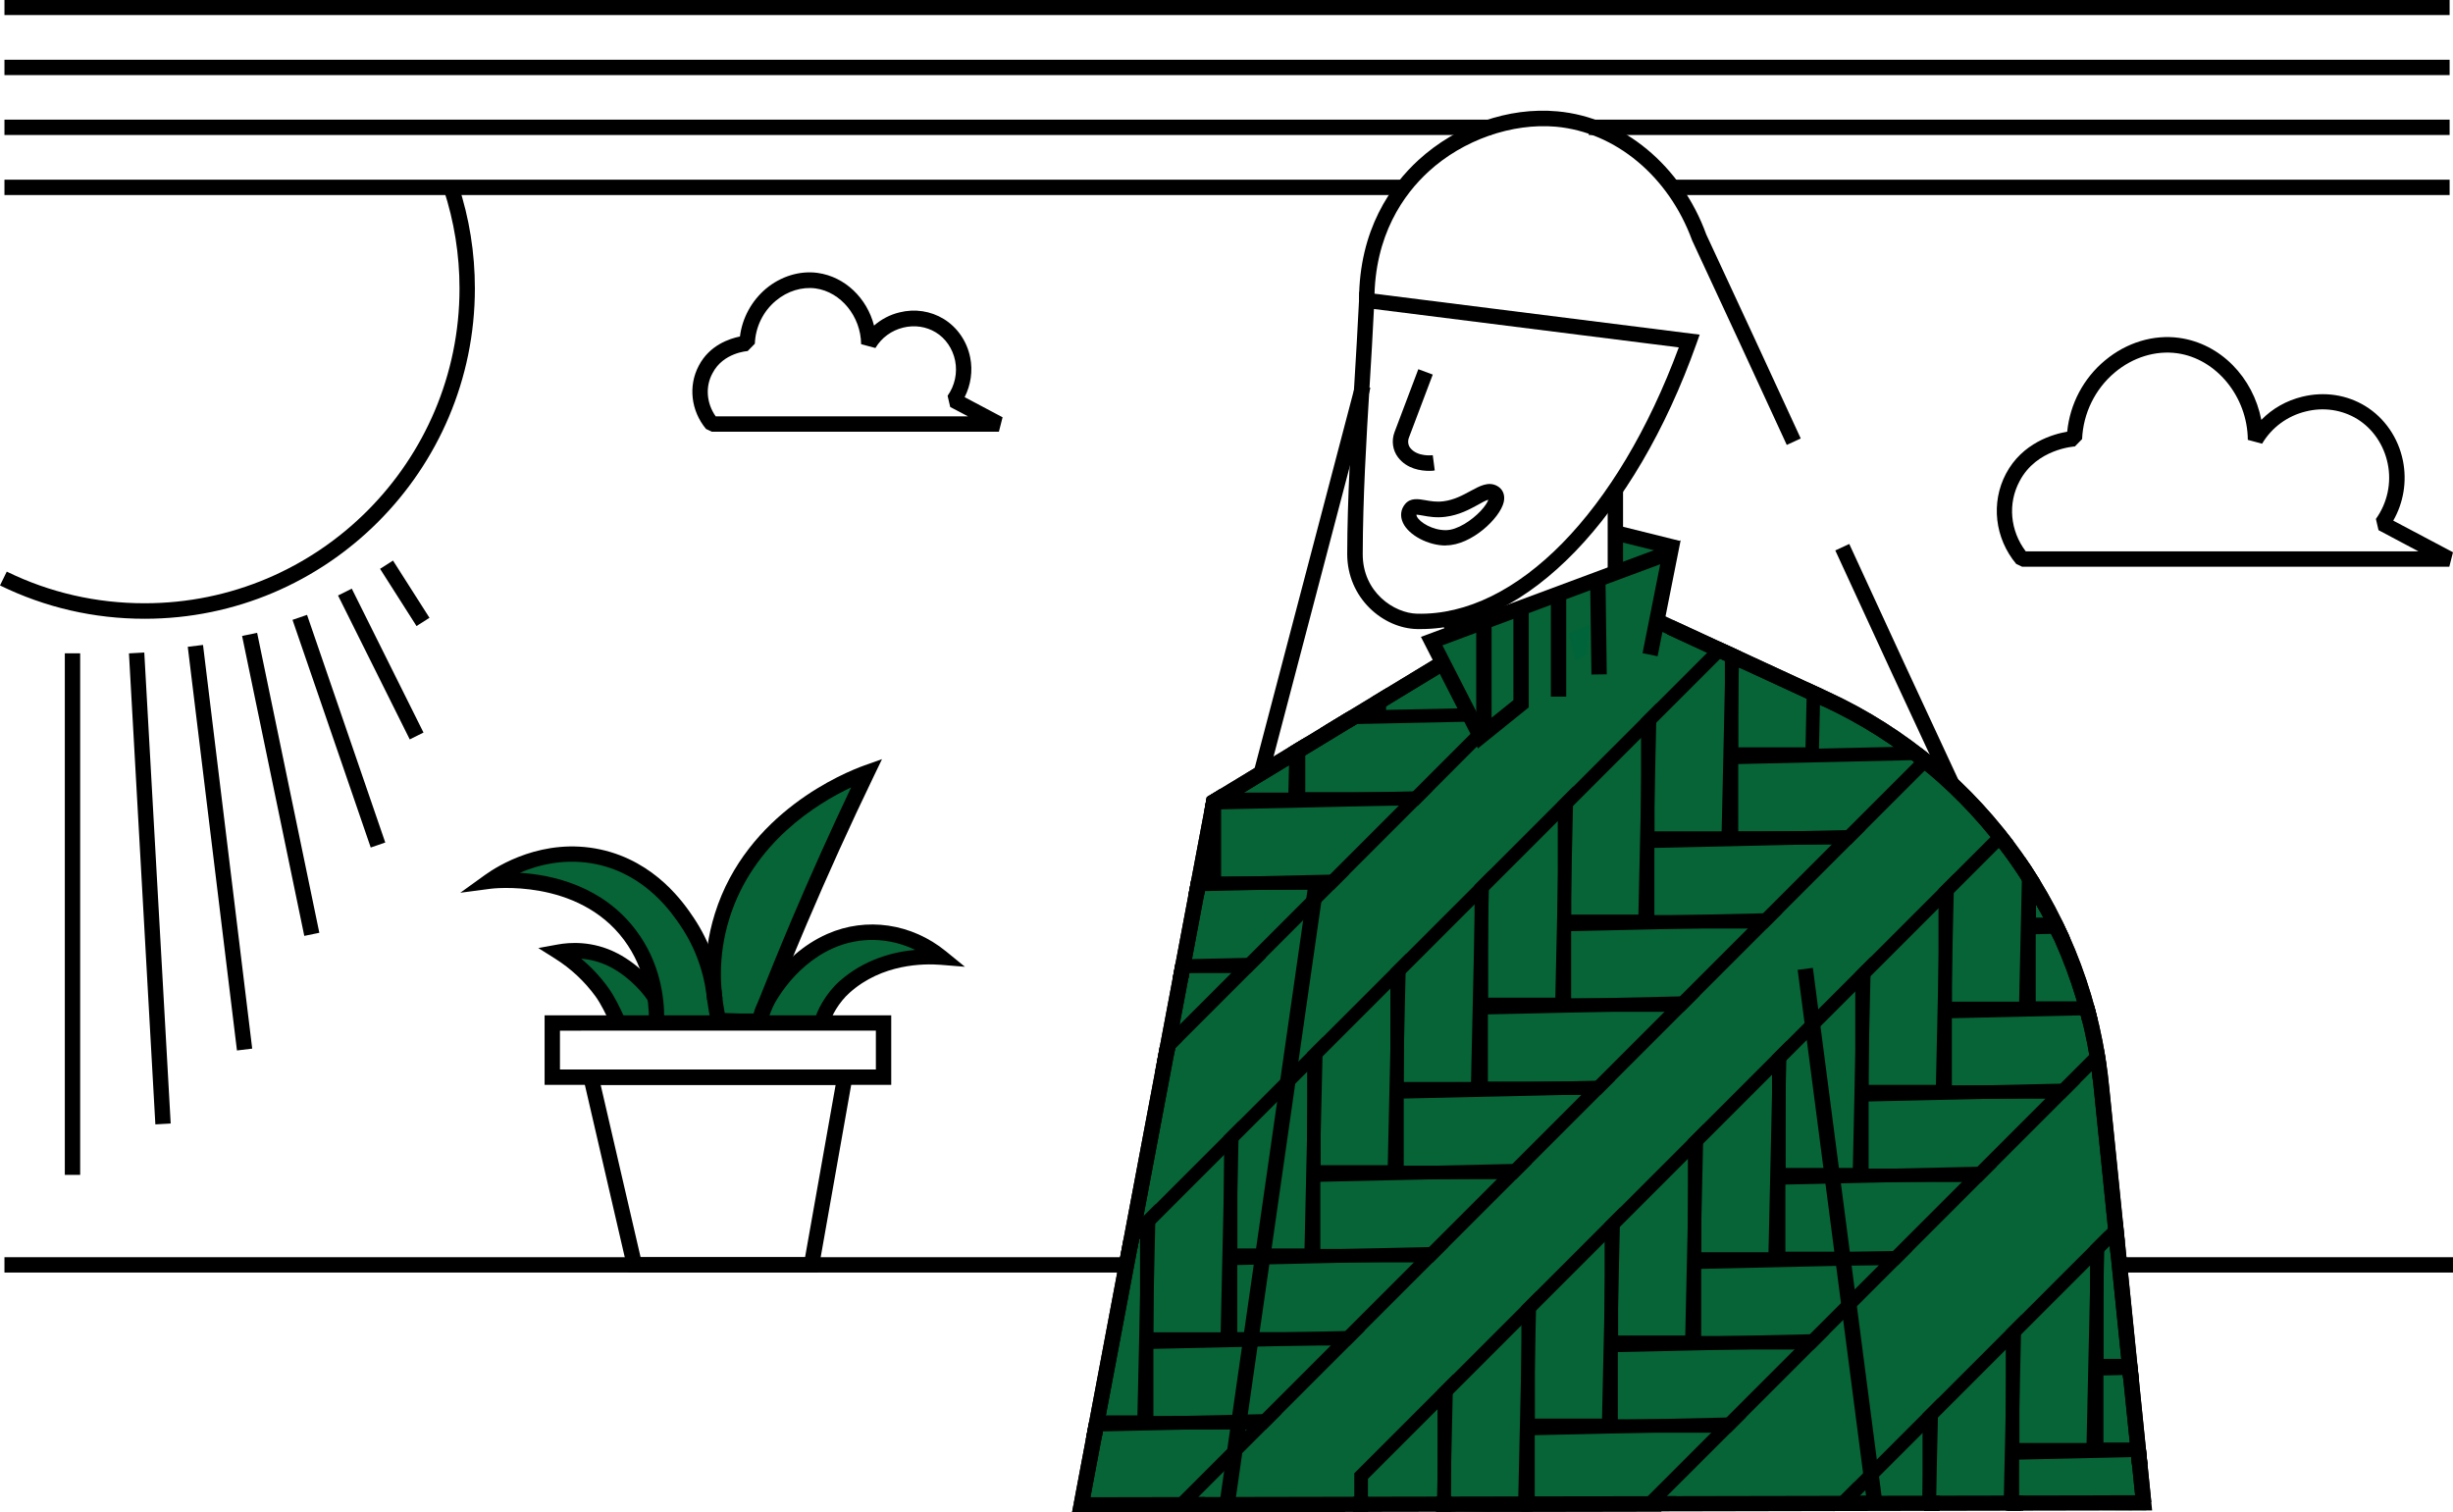 <?xml version="1.0" encoding="utf-8"?>
<!-- Generator: Adobe Illustrator 26.2.1, SVG Export Plug-In . SVG Version: 6.00 Build 0)  -->
<svg version="1.1" id="Ebene_1" xmlns="http://www.w3.org/2000/svg" xmlns:xlink="http://www.w3.org/1999/xlink" x="0px" y="0px"
	 viewBox="0 0 1597.2 984.7" style="enable-background:new 0 0 1597.2 984.7;" xml:space="preserve">
<style type="text/css">
	.st0{fill:#E0F6FB;}
	.st1{fill:#CD1719;}
	.st2{fill:#C81719;}
	.st3{fill:none;stroke:#000000;stroke-width:2;stroke-miterlimit:10;}
	.st4{fill:#066437;}
	.st5{clip-path:url(#SVGID_00000013878905564548667510000004497193862113115305_);}
	.st6{fill:#00643A;}
	.st7{clip-path:url(#SVGID_00000034071151997947891390000003263800655935327620_);}
</style>
<g>
	<g>
		<g>
			<path class="st4" d="M540.7,612.7c-14.9,6.6-27.3,15.9-36,25.6c5.2-12.8,10.5-25.6,16-38.6c14.3-33.7,29-65.8,43.8-96.5
				c-9,3.2-73.6,27.6-94.2,93.2c-4.5,14.4-6,27.5-5.9,38.9c-4.5-12.2-10.4-25.4-16.9-35c-6-9-23.6-35-57.7-42.4
				c-37.2-8-66.2,12.2-71.1,15.8c2.5-0.3,60.1-7,91.6,35.3c9.7,13,13.9,26.7,15.8,37.6c-5.6-11.3-16.2-16.2-26.6-21.6
				c-16-8.2-30.9-6-35.6-5.2c7.8,4.9,18.5,13.1,27.8,25.9c4.1,5.6,7.6,13.2,9.9,18.1h25.9l45.6,2.3c0-0.4-0.1-1-0.2-1.5
				c5.9,0.3,11.9,0.4,18,0.3c0,0.4-0.1,0.9-0.1,1.3h44.3c1.2-6.1,6.9-16.5,14.7-23.4c24.1-21.5,54.9-20.1,62.9-19.4
				C592.1,606.5,564.2,602.3,540.7,612.7z"/>
		</g>
		<g>
			<path class="st4" d="M704,979.9l86.3-457.7l147.9-89.8l-4.3-12.8l119.2-48.8v-22.9l34.6,10.7l-6.9,46.6l141.2,69.1
				c0,0,46.3,29.8,65.3,52.4c19,22.7,45.5,50.4,60,94.7c14.5,44.3,18.4,61.7,20.1,76.6c1.6,14.9,30.1,285.4,30.1,285.4L704,979.9z"
				/>
		</g>
		<g>
			<defs>
				<path id="SVGID_1_" d="M698,984.9l1.1-5.9L785.8,519l149.8-90.9l5.2,8.5l-145.9,88.6L710,974.9c64.4-0.1,618.4-1.2,680.2-1.3
					l-26.8-263.5c-10-108.8-77.9-204.8-177-250.5l-101-46.6l4.2-9.1l101,46.6c102.4,47.2,172.4,146.3,182.8,258.6l27.9,274.4l-5.5,0
					c-9.2,0.1-685,1.3-691.8,1.3L698,984.9z"/>
			</defs>
			<use xlink:href="#SVGID_1_"  style="overflow:visible;"/>
			<clipPath id="SVGID_00000108290985856677512200000005821167611930690963_">
				<use xlink:href="#SVGID_1_"  style="overflow:visible;"/>
			</clipPath>
			<g style="clip-path:url(#SVGID_00000108290985856677512200000005821167611930690963_);">
				<g>
					<g>
						<path d="M1186.1,498h-62.6v-83.3l65.9-65.9L1186.1,498z M1133.5,488h42.8l2.6-114.5l-45.4,45.4V488z"/>
					</g>
					<g>
						<path d="M1206.7,552.8h-83.3v-62.6l149.2-3.4L1206.7,552.8z M1133.4,542.8h69.2l45.4-45.4l-114.5,2.6V542.8z"/>
					</g>
					<g>
						<path d="M1131.2,553h-62.6v-83.3l65.9-65.9L1131.2,553z M1078.6,543h42.8l2.6-114.5l-45.4,45.4V543z"/>
					</g>
					<g>
						<path d="M1151.8,607.8h-83.3v-62.6l149.2-3.4L1151.8,607.8z M1078.5,597.8h69.2l45.4-45.4l-114.5,2.6V597.8z"/>
					</g>
					<g>
						<path d="M1076.6,607.5h-62.6v-83.3l65.9-65.9L1076.6,607.5z M1024.1,597.5h42.8l2.6-114.5l-45.4,45.4V597.5z"/>
					</g>
					<g>
						<path d="M1097.2,662.3H1014v-62.6l149.2-3.4L1097.2,662.3z M1024,652.3h69.2l45.4-45.4l-114.5,2.6V652.3z"/>
					</g>
					<g>
						<path d="M1022.2,661.9h-62.6v-83.3l65.9-65.9L1022.2,661.9z M969.6,651.9h42.8l2.6-114.5l-45.4,45.4V651.9z"/>
					</g>
					<g>
						<path d="M1042.8,716.7h-83.3v-62.6l149.2-3.4L1042.8,716.7z M969.5,706.7h69.2l45.4-45.4l-114.5,2.6V706.7z"/>
					</g>
					<g>
						<path d="M967.1,717.1h-62.6v-83.3l65.9-65.9L967.1,717.1z M914.5,707.1h42.8l2.6-114.5l-45.4,45.4V707.1z"/>
					</g>
					<g>
						<path d="M987.7,771.9h-83.3v-62.6l149.2-3.4L987.7,771.9z M914.4,761.9h69.2l45.4-45.4l-114.5,2.6V761.9z"/>
					</g>
					<g>
						<path d="M912.5,771.6H850v-83.3l65.9-65.9L912.5,771.6z M860,761.6h42.8l2.6-114.5L860,692.4V761.6z"/>
					</g>
					<g>
						<path d="M933.1,826.4h-83.3v-62.6l149.2-3.4L933.1,826.4z M859.8,816.4H929l45.4-45.4l-114.5,2.6V816.4z"/>
					</g>
					<g>
						<path d="M858.1,826h-62.6v-83.3l65.9-65.9L858.1,826z M805.5,816h42.8l2.6-114.5l-45.4,45.4V816z"/>
					</g>
					<g>
						<path d="M878.7,880.9h-83.3v-62.6l149.2-3.4L878.7,880.9z M805.4,870.9h69.2l45.4-45.4l-114.5,2.6V870.9z"/>
					</g>
					<g>
						<path d="M803.1,881h-62.6v-83.3l65.9-65.9L803.1,881z M750.6,871h42.8l2.6-114.5l-45.4,45.4V871z"/>
					</g>
					<g>
						<path d="M823.7,935.8h-83.3v-62.6l149.2-3.4L823.7,935.8z M750.4,925.8h69.2l45.4-45.4L750.4,883V925.8z"/>
					</g>
					<g>
						<path d="M748.7,935.4h-62.6v-83.3l65.9-65.9L748.7,935.4z M696.1,925.4h42.8l2.6-114.5l-45.4,45.4V925.4z"/>
					</g>
					<g>
						<path d="M769.3,990.2H686v-62.6l149.2-3.4L769.3,990.2z M696,980.2h69.2l45.4-45.4L696,937.5V980.2z"/>
					</g>
				</g>
				<g>
					<g>
						<path d="M1380.9,609.5h-62.6v-83.3l65.9-65.9L1380.9,609.5z M1328.3,599.5h42.8l2.6-114.5l-45.4,45.4V599.5z"/>
					</g>
					<g>
						<path d="M1401.5,664.3h-83.3v-62.6l149.2-3.4L1401.5,664.3z M1328.2,654.3h69.2l45.4-45.4l-114.5,2.6V654.3z"/>
					</g>
					<g>
						<path d="M1325.9,664.5h-62.6v-83.3l65.9-65.9L1325.9,664.5z M1273.4,654.5h42.8l2.6-114.5l-45.4,45.4V654.5z"/>
					</g>
					<g>
						<path d="M1346.5,719.3h-83.3v-62.6l149.2-3.4L1346.5,719.3z M1273.3,709.3h69.2l45.4-45.4l-114.5,2.6V709.3z"/>
					</g>
					<g>
						<path d="M1271.4,719h-62.6v-83.3l65.9-65.9L1271.4,719z M1218.9,709h42.8l2.6-114.5l-45.4,45.4V709z"/>
					</g>
					<g>
						<path d="M1292,773.8h-83.3v-62.6l149.2-3.4L1292,773.8z M1218.7,763.8h69.2l45.4-45.4l-114.5,2.6V763.8z"/>
					</g>
					<g>
						<path d="M1217,773.4h-62.6v-83.3l65.9-65.9L1217,773.4z M1164.4,763.4h42.8l2.6-114.5l-45.4,45.4V763.4z"/>
					</g>
					<g>
						<path d="M1237.6,828.2h-83.3v-62.6l149.2-3.4L1237.6,828.2z M1164.3,818.2h69.2l45.4-45.4l-114.5,2.6V818.2z"/>
					</g>
					<g>
						<path d="M1161.8,828.6h-62.6v-83.3l65.9-65.9L1161.8,828.6z M1109.3,818.6h42.8l2.6-114.5l-45.4,45.4V818.6z"/>
					</g>
					<g>
						<path d="M1182.4,883.4h-83.3v-62.6l149.2-3.4L1182.4,883.4z M1109.1,873.4h69.2l45.4-45.4l-114.5,2.6V873.4z"/>
					</g>
					<g>
						<path d="M1107.3,883.1h-62.6v-83.3l65.9-65.9L1107.3,883.1z M1054.7,873.1h42.8l2.6-114.5l-45.4,45.4V873.1z"/>
					</g>
					<g>
						<path d="M1127.9,937.9h-83.3v-62.6l149.2-3.4L1127.9,937.9z M1054.6,927.9h69.2l45.4-45.4l-114.5,2.6V927.9z"/>
					</g>
					<g>
						<path d="M1052.9,937.5h-62.6v-83.3l65.9-65.9L1052.9,937.5z M1000.3,927.5h42.8l2.6-114.5l-45.4,45.4V927.5z"/>
					</g>
					<g>
						<path d="M1073.5,992.3h-83.3v-62.6l149.2-3.4L1073.5,992.3z M1000.2,982.3h69.2l45.4-45.4l-114.5,2.6V982.3z"/>
					</g>
					<g>
						<path d="M997.9,992.5h-62.6v-83.3l65.9-65.9L997.9,992.5z M945.3,982.5h42.8l2.6-114.5l-45.4,45.4V982.5z"/>
					</g>
					<g>
						<path d="M1018.5,1047.3h-83.3v-62.6l149.2-3.4L1018.5,1047.3z M945.2,1037.3h69.2l45.4-45.4l-114.5,2.6V1037.3z"/>
					</g>
					<g>
						<path d="M943.5,1046.9h-62.6v-83.3l65.9-65.9L943.5,1046.9z M890.9,1036.9h42.8l2.6-114.5l-45.4,45.4V1036.9z"/>
					</g>
				</g>
				<g>
					<g>
						<path d="M1589.1,734.4h-62.6v-83.3l65.9-65.9L1589.1,734.4z M1536.5,724.4h42.8l2.6-114.5l-45.4,45.4V724.4z"/>
					</g>
					<g>
						<path d="M1609.7,789.3h-83.3v-62.6l149.2-3.4L1609.7,789.3z M1536.4,779.3h69.2l45.4-45.4l-114.5,2.6V779.3z"/>
					</g>
					<g>
						<path d="M1534.2,789.4h-62.6v-83.3l65.9-65.9L1534.2,789.4z M1481.6,779.4h42.8l2.6-114.5l-45.4,45.4V779.4z"/>
					</g>
					<g>
						<path d="M1554.8,844.2h-83.3v-62.6l149.2-3.4L1554.8,844.2z M1481.5,834.2h69.2l45.4-45.4l-114.5,2.6V834.2z"/>
					</g>
					<g>
						<path d="M1479.6,843.9h-62.6v-83.3l65.9-65.9L1479.6,843.9z M1427.1,833.9h42.8l2.6-114.5l-45.4,45.4V833.9z"/>
					</g>
					<g>
						<path d="M1500.2,898.7h-83.3v-62.6l149.2-3.4L1500.2,898.7z M1426.9,888.7h69.2l45.4-45.4l-114.5,2.6V888.7z"/>
					</g>
					<g>
						<path d="M1425.2,898.3h-62.6V815l65.9-65.9L1425.2,898.3z M1372.6,888.3h42.8l2.6-114.5l-45.4,45.4V888.3z"/>
					</g>
					<g>
						<path d="M1445.8,953.2h-83.3v-62.6l149.2-3.4L1445.8,953.2z M1372.5,943.2h69.2l45.4-45.4l-114.5,2.6V943.2z"/>
					</g>
					<g>
						<path d="M1370,953.5h-62.6v-83.3l65.9-65.9L1370,953.5z M1317.5,943.5h42.8l2.6-114.5l-45.4,45.4V943.5z"/>
					</g>
					<g>
						<path d="M1390.6,1008.3h-83.3v-62.6l149.2-3.4L1390.6,1008.3z M1317.3,998.3h69.2l45.4-45.4l-114.5,2.6V998.3z"/>
					</g>
					<g>
						<path d="M1315.5,1008h-62.6v-83.3l65.9-65.9L1315.5,1008z M1262.9,998h42.8l2.6-114.5l-45.4,45.4V998z"/>
					</g>
					<g>
						<path d="M1261.1,1062.5h-62.6v-83.3l65.9-65.9L1261.1,1062.5z M1208.5,1052.5h42.8l2.6-114.5l-45.4,45.4V1052.5z"/>
					</g>
					<g>
						<path d="M1206.1,1117.4h-62.6v-83.3l65.9-65.9L1206.1,1117.4z M1153.6,1107.4h42.8l2.6-114.5l-45.4,45.4V1107.4z"/>
					</g>
				</g>
				<g>
					<g>
						<path d="M1066.6,308.6H1004v-83.3l65.9-65.9L1066.6,308.6z M1014,298.6h42.8l2.6-114.5l-45.4,45.4V298.6z"/>
					</g>
					<g>
						<path d="M1087.2,363.4h-83.3v-62.6l149.2-3.4L1087.2,363.4z M1013.9,353.4h69.2l45.4-45.4l-114.5,2.6V353.4z"/>
					</g>
					<g>
						<path d="M1011.6,363.6h-62.6v-83.3l65.9-65.9L1011.6,363.6z M959.1,353.6h42.8l2.6-114.5l-45.4,45.4V353.6z"/>
					</g>
					<g>
						<path d="M1032.2,418.4h-83.3v-62.6l149.2-3.4L1032.2,418.4z M958.9,408.4h69.2l45.4-45.4l-114.5,2.6V408.4z"/>
					</g>
					<g>
						<path d="M957.1,418.1h-62.6v-83.3l65.9-65.9L957.1,418.1z M904.5,408.1h42.8l2.6-114.5l-45.4,45.4V408.1z"/>
					</g>
					<g>
						<path d="M902.7,472.5h-62.6v-83.3l65.9-65.9L902.7,472.5z M850.1,462.5h42.8l2.6-114.5l-45.4,45.4V462.5z"/>
					</g>
					<g>
						<polygon points="923.3,527.3 840,527.3 840,464.8 956.9,462.4 957.1,472.4 850,474.6 850,517.3 919.1,517.3 960.4,476 
							967.4,483.1 						"/>
					</g>
					<g>
						<path d="M847.5,527.7h-62.6v-83.3l65.9-65.9L847.5,527.7z M794.9,517.7h42.8l2.6-114.5l-45.4,45.4V517.7z"/>
					</g>
					<g>
						<path d="M868.1,582.5h-83.3v-62.6l149.2-3.4L868.1,582.5z M794.8,572.5H864l45.4-45.4l-114.5,2.6V572.5z"/>
					</g>
					<g>
						<path d="M793,582.2h-62.6v-83.3l65.9-65.9L793,582.2z M740.4,572.2h42.8l2.6-114.5L740.4,503V572.2z"/>
					</g>
					<g>
						<path d="M813.6,637h-83.3v-62.6l149.2-3.4L813.6,637z M740.3,627h69.2l45.4-45.4l-114.5,2.6V627z"/>
					</g>
					<g>
						<path d="M738.5,636.6H676v-83.3l65.9-65.9L738.5,636.6z M686,626.6h42.8l2.6-114.5L686,557.5V626.6z"/>
					</g>
					<g>
						<path d="M759.1,691.5h-83.3v-62.6l149.2-3.4L759.1,691.5z M685.8,681.5H755l45.4-45.4l-114.5,2.6V681.5z"/>
					</g>
					<g>
						<path d="M683.6,691.6H621v-83.3l65.9-65.9L683.6,691.6z M631,681.6h42.8l2.6-114.5L631,612.4V681.6z"/>
					</g>
					<g>
						<path d="M704.2,746.4h-83.3v-62.6l149.2-3.4L704.2,746.4z M630.9,736.4h69.2l45.4-45.4l-114.5,2.6V736.4z"/>
					</g>
					<g>
						<path d="M629.2,746h-62.6v-83.3l65.9-65.9L629.2,746z M576.6,736h42.8l2.6-114.5l-45.4,45.4V736z"/>
					</g>
					<g>
						<path d="M649.8,800.8h-83.3v-62.6l149.2-3.4L649.8,800.8z M576.5,790.8h69.2l45.4-45.4l-114.5,2.6V790.8z"/>
					</g>
				</g>
			</g>
		</g>
		<g>
			<polygon points="708.9,980.8 699.1,979 785.8,519 935.6,428.1 940.8,436.7 794.8,525.3 			"/>
		</g>
		<g>
			<path d="M1390.8,979.1l-27.3-269c-10-108.8-77.9-204.8-177-250.5l-109.9-50.8l4.2-9.1l109.9,50.8
				c102.4,47.2,172.4,146.3,182.8,258.6l27.3,269L1390.8,979.1z"/>
		</g>
		<g>
			<rect x="623.8" y="773" transform="matrix(0.142 -0.99 0.99 0.142 -59.843 1487.035)" width="407.3" height="10"/>
		</g>
		<g>
			<rect x="1192.6" y="629.1" transform="matrix(0.992 -0.129 0.129 0.992 -93.727 161.276)" width="10" height="349.6"/>
		</g>
		<g>
			<path d="M925.2,409.6c-0.8,0-1.6,0-2.4,0c-22.2-0.4-45.6-20.1-45.6-48.9c0.1-36.8,2.4-74.2,4.6-110.3c1.1-18,2.2-36.7,3.1-55
				l0.2-5.4l221.6,27.9l-2.1,5.9C1064.3,337,994.1,409.6,925.2,409.6z M894.6,201.2c-0.8,16.6-1.8,33.4-2.8,49.7
				c-2.2,36-4.4,73.3-4.5,109.8c-0.1,25,20.5,38.6,35.4,38.9c64.7,1.6,130.8-66.3,170.4-173.4L894.6,201.2z"/>
		</g>
		<g>
			<rect x="940.8" y="404.3" transform="matrix(0.941 -0.338 0.338 0.941 -82.704 343.392)" width="10" height="10.2"/>
		</g>
		<g>
			<rect x="1046.8" y="318.8" width="10" height="54.8"/>
		</g>
		<g>
			<rect x="1066.9" y="329.6" transform="matrix(0.241 -0.97 0.97 0.241 471.981 1306.773)" width="10" height="43.7"/>
		</g>
		<g>
			<rect x="961.2" y="406.4" width="10" height="69.2"/>
		</g>
		<g>
			<rect x="1009.8" y="388" width="10" height="65.6"/>
		</g>
		<g>
			
				<rect x="1035.7" y="378.4" transform="matrix(1 -1.343511e-02 1.343511e-02 1 -5.398 14.018)" width="10" height="60.7"/>
		</g>
		<g>
			<path d="M962.3,487.3l-37.1-72.6l169.1-62.9l-15,75.5l-9.8-2l11.5-57.9l-85.6,31.8v61.4L962.3,487.3z M939.2,420.2l26.4,51.6
				l19.8-15.9V403L939.2,420.2z"/>
		</g>
		<g>
			<rect x="723.6" y="372.2" transform="matrix(0.254 -0.967 0.967 0.254 272.586 1107.676)" width="261.1" height="10"/>
		</g>
		<g>
			<path d="M1266.3,512.5c-22.9-49-47.8-103-71.3-154.1l9.1-4.2c23.5,51.1,48.4,105.1,71.3,154.1L1266.3,512.5z"/>
		</g>
		<g>
			<path d="M1163.4,289.7c-18.9-41-40.9-88.8-61.6-133.1c-15.2-41.7-49.9-70.6-88.7-74.1c-28.6-2.5-60.4,8.6-82.8,29.1
				c-16.2,14.8-35.4,41.4-35.4,84h-10c0-46.2,21-75.2,38.7-91.4c24.8-22.7,58.6-34.6,90.4-31.7c42.6,3.8,80.7,35.3,97,80.2
				c20.5,43.9,42.6,91.8,61.5,132.8L1163.4,289.7z"/>
		</g>
		<g>
			<path d="M930.5,306.6c-5.2,0-14.4-1.2-20.2-8.8c-3.5-4.6-4.4-10.8-2.3-16.4l15.5-41l9.4,3.5l-15.5,41c-0.9,2.3-0.6,4.9,0.8,6.7
				c4.7,6.1,14.6,4.8,14.7,4.8l1.3,9.9C933.7,306.5,932.4,306.6,930.5,306.6z"/>
		</g>
		<g>
			<path d="M941.3,355.2c-11.3,0-24.1-6.7-27.8-14.8c-2-4.3-1.5-8.7,1.4-12.2h0c3.5-4.2,8.7-3.3,13.2-2.5c3.4,0.6,7.2,1.3,11.8,0.7
				c7-0.9,12.6-4,17.6-6.7c5.9-3.2,11.5-6.3,17.1-3.4c3.9,2,5.6,6,4.5,10.7c-2.5,10.5-21,28-37.5,28.1
				C941.4,355.2,941.4,355.2,941.3,355.2z M922.3,335.1c-0.1,0.2,0,0.5,0.2,1.1c1.9,4.1,10.6,9.1,18.9,9c7.6,0,17-6.5,22.6-12.4
				c3.1-3.3,4.6-5.9,5.1-7.4c-1.7,0.4-4.9,2.2-6.8,3.3c-5.5,3-12.3,6.7-21.1,7.8c-6,0.8-11.1-0.1-14.8-0.8
				C925,335.5,923.2,335.1,922.3,335.1L922.3,335.1z M922.6,334.8C922.6,334.8,922.6,334.8,922.6,334.8
				C922.6,334.8,922.6,334.8,922.6,334.8L922.6,334.8z"/>
		</g>
		<g>
			<rect x="2.9" y="117" width="908.9" height="10"/>
		</g>
		<g>
			<rect x="1089.3" y="117" width="505.7" height="10"/>
		</g>
		<g>
			<rect x="2.9" y="77.9" width="968.1" height="10"/>
		</g>
		<g>
			<rect x="1034.5" y="77.9" width="560.5" height="10"/>
		</g>
		<g>
			<rect x="2.9" y="38.9" width="1592.1" height="10"/>
		</g>
		<g>
			<rect x="2.9" y="-0.2" width="1592.1" height="10"/>
		</g>
		<g>
			<g>
				<path d="M94.2,402.9c-33,0-64.7-7.3-94.2-21.7l4.4-9c28.1,13.7,58.3,20.6,89.8,20.6c113.1,0,205-92,205-205
					c0-22-3.5-43.7-10.3-64.4l9.5-3.1c7.2,21.7,10.8,44.4,10.8,67.5C309.2,306.5,212.7,402.9,94.2,402.9z"/>
			</g>
			<g>
				<rect x="42.2" y="425.4" width="10" height="339.6"/>
			</g>
			<g>
				
					<rect x="92.6" y="425.1" transform="matrix(0.998 -5.595054e-02 5.595054e-02 0.998 -32.231 6.365)" width="10" height="307.3"/>
			</g>
			<g>
				<rect x="138" y="419.5" transform="matrix(0.993 -0.121 0.121 0.993 -65.532 21.284)" width="10" height="264.7"/>
			</g>
			<g>
				<rect x="177.9" y="411" transform="matrix(0.979 -0.203 0.203 0.979 -99.966 47.827)" width="10" height="199.5"/>
			</g>
			<g>
				<rect x="215.7" y="397.5" transform="matrix(0.946 -0.325 0.325 0.946 -142.778 97.675)" width="10" height="156.7"/>
			</g>
			<g>
				<rect x="242.8" y="380.2" transform="matrix(0.895 -0.446 0.446 0.895 -166.778 155.755)" width="10" height="104.7"/>
			</g>
			<g>
				<rect x="258.8" y="364.2" transform="matrix(0.843 -0.537 0.537 0.843 -166.274 202.335)" width="10" height="44.2"/>
			</g>
		</g>
		<g>
			<rect x="2.9" y="818.6" width="730.1" height="10"/>
		</g>
		<g>
			<rect x="1384.4" y="818.6" width="215.6" height="10"/>
		</g>
		<g>
			<g>
				<path d="M532.6,828.6H409.1l-30.6-132.2h177.5L532.6,828.6z M417.1,818.6h107.1l19.9-112.2h-153L417.1,818.6z"/>
			</g>
			<g>
				<path d="M580.3,706.4H354.6v-45.3h225.7V706.4z M364.6,696.4h205.7v-25.3H364.6V696.4z"/>
			</g>
			<g>
				<path d="M485.6,670c-6.2,0-12.2-0.2-18.1-0.6l-3.8-0.3l-0.8-3.7c-3.4-15.9-6.8-40.6,2.6-70.6c20.7-66,84.7-91.9,97.3-96.4
					l11.5-4.1l-5.3,11c-15.3,31.7-30,64.1-43.7,96.3c-9.1,21.4-18.1,43.3-26.5,65.1l-1.2,3.1l-3.3,0.1
					C491.2,669.9,488.4,670,485.6,670z M471.9,659.6c6,0.3,12.2,0.4,18.7,0.3c8.2-20.8,16.7-41.8,25.4-62.3
					c12.1-28.4,24.9-56.9,38.2-84.9c-21.9,10.3-63.7,35.7-79.2,85.1C467,623.4,469.1,644.8,471.9,659.6z"/>
			</g>
			<g>
				<path d="M432.5,663.9l-10-0.1c0.1-11.1-1.9-32.6-16.2-51.8c-30.1-40.4-86.4-33.4-86.9-33.3l-19.7,2.6l16.1-11.6
					c8.2-5.9,37.9-24.6,75.1-16.6c36.1,7.8,54.7,35.4,60.8,44.5c10.3,15.4,16.8,33.5,18.7,52.4l-10,1c-1.7-17.3-7.6-33.8-17.1-47.9
					c-5.5-8.2-22.4-33.4-54.6-40.3c-20.2-4.3-37.9,0.2-50.3,5.5c21.2,1.3,54.1,8.5,75.9,37.7C429.6,626.5,432.6,648.8,432.5,663.9z"
					/>
			</g>
			<g>
				<path d="M540,667.1l-9.8-1.9c1.3-6.8,7.5-18.3,16.3-26.2c16.1-14.3,35-19.2,49.4-20.5c-16.8-8.1-36.1-8.7-53.2-1.2
					c-27.7,12.2-40.8,39.7-41.8,43.5l-9.7-2.4c1-4.3,15.3-36.1,47.5-50.3c25.4-11.2,54.9-6.9,77.2,11.3l12.4,10.1l-16-1.3
					c-10.7-0.8-37.9-0.8-59.1,18.2C546.3,652.5,541,661.9,540,667.1z"/>
			</g>
			<g>
				<path d="M397.1,666c-2.3-5-5.7-12.2-9.4-17.3c-7.1-9.7-15.9-18-26.4-24.6l-10.8-6.8l12.6-2.3c7.6-1.4,22.8-2.6,38.8,5.7
					c15.6,8,26.6,21.8,29.2,26.9l-8.9,4.6c-1.8-3.4-11.3-15.6-24.9-22.6c-6.7-3.5-13.3-4.9-18.9-5.4c6.6,5.5,12.5,11.8,17.5,18.7
					c4.3,5.9,7.9,13.6,10.2,18.6L397.1,666z"/>
			</g>
		</g>
		<g>
			<path d="M1594.8,369h-278.2l-3.8-1.8c-14-16.8-16.6-39.9-6.7-58.7c10.7-20.3,31-25.9,39.9-27.4c1.8-18.1,10.6-34.8,24.6-46.4
				c14-11.7,31.6-17,48.3-14.7c26.9,3.7,48.1,25.7,53.5,53.4c7.2-7.4,16.4-12.6,26.7-15.1c14.3-3.5,28.9-1.3,41,6.1
				c12.6,7.7,21.5,20.7,24.5,35.6c2.7,13.4,0.4,27.3-6.3,39l38.9,20.6L1594.8,369z M1319,359h255.7l-26-13.8l-1.7-7.3
				c7.4-10.3,10.3-23.4,7.7-36c-2.5-12.2-9.7-22.8-19.9-29.1c-9.9-6-21.8-7.8-33.4-4.9c-12,2.9-22.2,10.4-28.5,21l-9.3-2.5
				c-0.2-28.1-20.5-52.9-46.1-56.4c-13.9-1.9-28.7,2.6-40.5,12.5c-12.8,10.7-20.6,26.6-21.3,43.4l-4.7,4.8c-0.2,0-25,1.5-36,22.6
				C1307.2,327.8,1308.8,345.5,1319,359z"/>
		</g>
		<g>
			<path d="M650.4,281.1H463.5l-3.8-1.8c-9.8-11.8-11.7-28-4.7-41.2c7-13.4,20-17.6,26.8-19c1.5-12.1,7.6-23.2,16.9-31.1
				c9.7-8.1,22-11.9,33.7-10.3c17.8,2.5,32.1,16.4,36.7,34.3c4.7-4.1,10.3-7.1,16.6-8.6c10-2.5,20.3-0.9,28.8,4.3
				c8.8,5.4,15.1,14.5,17.2,25c1.8,8.8,0.4,18-3.6,25.9l24.7,13.1L650.4,281.1z M466,271.1h164.3l-11.6-6.1l-1.7-7.3
				c4.7-6.6,6.5-14.9,4.9-22.9c-1.6-7.8-6.2-14.5-12.6-18.4c-6.3-3.8-13.8-4.9-21.2-3.1c-7.7,1.9-14.1,6.6-18.1,13.3l-9.3-2.5
				c-0.2-18.1-13.2-34-29.6-36.3c-8.9-1.2-18.4,1.7-25.9,8c-8.3,6.9-13.3,17.1-13.7,28l-4.7,4.8c-0.2,0-15.9,1-22.8,14.3
				C459.1,251.7,460,262.6,466,271.1z"/>
		</g>
		<g>
			<polygon class="st6" points="1035.1,407.1 1021.5,412.6 1026,429.6 1033,426.4 			"/>
		</g>
	</g>
	<g>
		<defs>
			<path id="SVGID_00000001649911101374345150000000546133481776925850_" d="M705.4,975.2L791.2,520l147-89.3l-4.3-12.7l118.5-48.5
				v-22.8l34.4,10.6l-6.9,46.3l140.5,68.8c0,0,46,29.6,64.9,52.2c18.9,22.5,45.3,50.1,59.7,94.2c14.4,44.1,18.3,61.3,20,76.2
				c1.6,14.8,30,283.9,30,283.9L705.4,975.2z"/>
		</defs>
		<clipPath id="SVGID_00000120522829727606959220000009809552559987683231_">
			<use xlink:href="#SVGID_00000001649911101374345150000000546133481776925850_"  style="overflow:visible;"/>
		</clipPath>
		<g style="clip-path:url(#SVGID_00000120522829727606959220000009809552559987683231_);">
			<g>
				<g>
					<g>
						<path d="M1184.2,495.4h-61.1v-82l64.4-64.4L1184.2,495.4z M1131.9,486.6h43.7l2.6-115.9l-46.3,46.3V486.6z"/>
					</g>
				</g>
				<g>
					<g>
						<path d="M1205.1,549.9h-82v-61.1l146.4-3.3L1205.1,549.9z M1131.8,541.2h69.6l46.3-46.3l-115.9,2.6V541.2z"/>
					</g>
				</g>
				<g>
					<g>
						<path d="M1129.6,550.1h-61.1v-82l64.4-64.4L1129.6,550.1z M1077.3,541.3h43.7l2.6-115.9l-46.3,46.3V541.3z"/>
					</g>
				</g>
				<g>
					<g>
						<path d="M1150.4,604.6h-82v-61.1l146.4-3.3L1150.4,604.6z M1077.2,595.8h69.6l46.3-46.3l-115.9,2.6V595.8z"/>
					</g>
				</g>
				<g>
					<g>
						<path d="M1075.4,604.3h-61.1v-82l64.4-64.4L1075.4,604.3z M1023.1,595.5h43.7l2.6-115.9l-46.3,46.3V595.5z"/>
					</g>
				</g>
				<g>
					<g>
						<path d="M1096.2,658.8h-82v-61.1l146.4-3.3L1096.2,658.8z M1023,650h69.6l46.3-46.3l-115.9,2.6V650z"/>
					</g>
				</g>
				<g>
					<g>
						<path d="M1021.2,658.4h-61.1v-82l64.4-64.4L1021.2,658.4z M969,649.6h43.7l2.6-115.9L969,580V649.6z"/>
					</g>
				</g>
				<g>
					<g>
						<path d="M1042.1,712.9h-82v-61.1l146.4-3.3L1042.1,712.9z M968.8,704.2h69.6l46.3-46.3l-115.9,2.6V704.2z"/>
					</g>
				</g>
				<g>
					<g>
						<path d="M966.4,713.3h-61.1v-82l64.4-64.4L966.4,713.3z M914.1,704.5h43.7l2.6-115.9l-46.3,46.3V704.5z"/>
					</g>
				</g>
				<g>
					<g>
						<path d="M987.2,767.8h-82v-61.1l146.4-3.3L987.2,767.8z M914,759h69.6l46.3-46.3L914,715.3V759z"/>
					</g>
				</g>
				<g>
					<g>
						<path d="M912.2,767.5h-61.1v-82l64.4-64.4L912.2,767.5z M859.9,758.7h43.7l2.6-115.9l-46.3,46.3V758.7z"/>
					</g>
				</g>
				<g>
					<g>
						<path d="M933,822h-82v-61.1l146.4-3.3L933,822z M859.7,813.2h69.6l46.3-46.3l-115.9,2.6V813.2z"/>
					</g>
				</g>
				<g>
					<g>
						<path d="M858,821.6H797v-82l64.4-64.4L858,821.6z M805.7,812.9h43.7l2.6-115.9l-46.3,46.3V812.9z"/>
					</g>
				</g>
				<g>
					<g>
						<path d="M878.8,876.1h-82v-61.1l146.4-3.3L878.8,876.1z M805.6,867.4h69.6l46.3-46.3l-115.9,2.6V867.4z"/>
					</g>
				</g>
				<g>
					<g>
						<path d="M803.4,876.3h-61.1v-82l64.4-64.4L803.4,876.3z M751.1,867.5h43.7l2.6-115.9l-46.3,46.3V867.5z"/>
					</g>
				</g>
				<g>
					<g>
						<path d="M824.2,930.8h-82v-61.1l146.4-3.3L824.2,930.8z M751,922h69.6l46.3-46.3L751,878.3V922z"/>
					</g>
				</g>
				<g>
					<g>
						<path d="M749.2,930.4h-61.1v-82l64.4-64.4L749.2,930.4z M696.9,921.6h43.7l2.6-115.9L696.9,852V921.6z"/>
					</g>
				</g>
				<g>
					<g>
						<path d="M770.1,984.9h-82v-61.1l146.4-3.3L770.1,984.9z M696.8,976.2h69.6l46.3-46.3l-115.9,2.6V976.2z"/>
					</g>
				</g>
			</g>
			<g>
				<g>
					<g>
						<path d="M1377.9,606.3h-61.1v-82l64.4-64.4L1377.9,606.3z M1325.7,597.5h43.7l2.6-115.9l-46.3,46.3V597.5z"/>
					</g>
				</g>
				<g>
					<g>
						<path d="M1398.8,660.8h-82v-61.1l146.4-3.3L1398.8,660.8z M1325.5,652h69.6l46.3-46.3l-115.9,2.6V652z"/>
					</g>
				</g>
				<g>
					<g>
						<path d="M1323.3,660.9h-61.1v-82l64.4-64.4L1323.3,660.9z M1271,652.2h43.7l2.6-115.9l-46.3,46.3V652.2z"/>
					</g>
				</g>
				<g>
					<g>
						<path d="M1344.1,715.4h-82v-61.1l146.4-3.3L1344.1,715.4z M1270.9,706.7h69.6l46.3-46.3l-115.9,2.6V706.7z"/>
					</g>
				</g>
				<g>
					<g>
						<path d="M1269.1,715.2H1208v-82l64.4-64.4L1269.1,715.2z M1216.8,706.4h43.7l2.6-115.9l-46.3,46.3V706.4z"/>
					</g>
				</g>
				<g>
					<g>
						<path d="M1289.9,769.7h-82v-61.1l146.4-3.3L1289.9,769.7z M1216.7,760.9h69.6l46.3-46.3l-115.9,2.6V760.9z"/>
					</g>
				</g>
				<g>
					<g>
						<path d="M1214.9,769.3h-61.1v-82l64.4-64.4L1214.9,769.3z M1162.7,760.5h43.7l2.6-115.9l-46.3,46.3V760.5z"/>
					</g>
				</g>
				<g>
					<g>
						<path d="M1235.8,823.8h-82v-61.1l146.4-3.3L1235.8,823.8z M1162.5,815h69.6l46.3-46.3l-115.9,2.6V815z"/>
					</g>
				</g>
				<g>
					<g>
						<path d="M1160.1,824.1H1099v-82l64.4-64.4L1160.1,824.1z M1107.8,815.4h43.7l2.6-115.9l-46.3,46.3V815.4z"/>
					</g>
				</g>
				<g>
					<g>
						<path d="M1180.9,878.7h-82v-61.1l146.4-3.3L1180.9,878.7z M1107.7,869.9h69.6l46.3-46.3l-115.9,2.6V869.9z"/>
					</g>
				</g>
				<g>
					<g>
						<path d="M1105.9,878.4h-61.1v-82l64.4-64.4L1105.9,878.4z M1053.6,869.6h43.7l2.6-115.9l-46.3,46.3V869.6z"/>
					</g>
				</g>
				<g>
					<g>
						<path d="M1126.7,932.9h-82v-61.1l146.4-3.3L1126.7,932.9z M1053.4,924.1h69.6l46.3-46.3l-115.9,2.6V924.1z"/>
					</g>
				</g>
				<g>
					<g>
						<path d="M1051.7,932.5h-61.1v-82l64.4-64.4L1051.7,932.5z M999.4,923.7h43.7l2.6-115.9l-46.3,46.3V923.7z"/>
					</g>
				</g>
				<g>
					<g>
						<path d="M1072.5,987h-82V926l146.4-3.3L1072.5,987z M999.3,978.2h69.6l46.3-46.3l-115.9,2.6V978.2z"/>
					</g>
				</g>
				<g>
					<g>
						<path d="M997.1,987.2H936v-82l64.4-64.4L997.1,987.2z M944.8,978.4h43.7l2.6-115.9l-46.3,46.3V978.4z"/>
					</g>
				</g>
				<g>
					<g>
						<path d="M1017.9,1041.7h-82v-61.1l146.4-3.3L1017.9,1041.7z M944.7,1032.9h69.6l46.3-46.3l-115.9,2.6V1032.9z"/>
					</g>
				</g>
				<g>
					<g>
						<path d="M942.9,1041.3h-61.1v-82l64.4-64.4L942.9,1041.3z M890.7,1032.5h43.7l2.6-115.9l-46.3,46.3V1032.5z"/>
					</g>
				</g>
			</g>
			<g>
				<g>
					<g>
						<path d="M1585,730.5h-61.1v-82l64.4-64.4L1585,730.5z M1532.7,721.8h43.7l2.6-115.9l-46.3,46.3V721.8z"/>
					</g>
				</g>
				<g>
					<g>
						<path d="M1605.8,785h-82V724l146.4-3.3L1605.8,785z M1532.6,776.3h69.6l46.3-46.3l-115.9,2.6V776.3z"/>
					</g>
				</g>
				<g>
					<g>
						<path d="M1530.4,785.2h-61.1v-82l64.4-64.4L1530.4,785.2z M1478.1,776.4h43.7l2.6-115.9l-46.3,46.3V776.4z"/>
					</g>
				</g>
				<g>
					<g>
						<path d="M1551.2,839.7h-82v-61.1l146.4-3.3L1551.2,839.7z M1477.9,830.9h69.6l46.3-46.3l-115.9,2.6V830.9z"/>
					</g>
				</g>
				<g>
					<g>
						<path d="M1476.1,839.4h-61.1v-82l64.4-64.4L1476.1,839.4z M1423.8,830.6h43.7l2.6-115.9l-46.3,46.3V830.6z"/>
					</g>
				</g>
				<g>
					<g>
						<path d="M1497,893.9h-82v-61.1l146.4-3.3L1497,893.9z M1423.7,885.1h69.6l46.3-46.3l-115.9,2.6V885.1z"/>
					</g>
				</g>
				<g>
					<g>
						<path d="M1422,893.5h-61.1v-82l64.4-64.4L1422,893.5z M1369.7,884.8h43.7l2.6-115.9l-46.3,46.3V884.8z"/>
					</g>
				</g>
				<g>
					<g>
						<path d="M1442.8,948h-82V887l146.4-3.3L1442.8,948z M1369.6,939.3h69.6l46.3-46.3l-115.9,2.6V939.3z"/>
					</g>
				</g>
				<g>
					<g>
						<path d="M1367.1,948.4h-61.1v-82l64.4-64.4L1367.1,948.4z M1314.9,939.6h43.7l2.6-115.9l-46.3,46.3V939.6z"/>
					</g>
				</g>
				<g>
					<g>
						<path d="M1388,1002.9h-82v-61.1l146.4-3.3L1388,1002.9z M1314.7,994.1h69.6l46.3-46.3l-115.9,2.6V994.1z"/>
					</g>
				</g>
				<g>
					<g>
						<path d="M1312.9,1002.6h-61.1v-82l64.4-64.4L1312.9,1002.6z M1260.6,993.8h43.7l2.6-115.9l-46.3,46.3V993.8z"/>
					</g>
				</g>
				<g>
					<g>
						<path d="M1258.8,1056.7h-61.1v-82l64.4-64.4L1258.8,1056.7z M1206.5,1048h43.7l2.6-115.9l-46.3,46.3V1048z"/>
					</g>
				</g>
				<g>
					<g>
						<path d="M1204.1,1111.4h-61.1v-82l64.4-64.4L1204.1,1111.4z M1151.8,1102.6h43.7l2.6-115.9l-46.3,46.3V1102.6z"/>
					</g>
				</g>
			</g>
			<g>
				<g>
					<g>
						<path d="M1065.3,307.1h-61.1v-82l64.4-64.4L1065.3,307.1z M1013.1,298.3h43.7l2.6-115.9l-46.3,46.3V298.3z"/>
					</g>
				</g>
				<g>
					<g>
						<path d="M1010.7,361.7h-61.1v-82l64.4-64.4L1010.7,361.7z M958.4,352.9h43.7l2.6-115.9l-46.3,46.3V352.9z"/>
					</g>
				</g>
				<g>
					<g>
						<path d="M904.2,407.1h43.7l2.6-115.9l-46.3,46.3V407.1z"/>
					</g>
				</g>
				<g>
					<g>
						<path d="M902.3,470.1h-61.1v-82l64.4-64.4L902.3,470.1z M850.1,461.3h43.7l2.6-115.9l-46.3,46.3V461.3z"/>
					</g>
				</g>
				<g>
					<g>
						<polygon points="923.2,524.6 841.2,524.6 841.2,463.5 956.8,461.1 957,469.9 849.9,472.1 849.9,515.8 919.5,515.8 
							960.7,474.6 966.9,480.8 						"/>
					</g>
				</g>
				<g>
					<g>
						<path d="M847.5,524.9h-61.1v-82l64.4-64.4L847.5,524.9z M795.2,516.1h43.7l2.6-115.9l-46.3,46.3V516.1z"/>
					</g>
				</g>
				<g>
					<g>
						<path d="M868.3,579.4h-82v-61.1l146.4-3.3L868.3,579.4z M795.1,570.7h69.6l46.3-46.3l-115.9,2.6V570.7z"/>
					</g>
				</g>
				<g>
					<g>
						<path d="M793.3,579.1h-61.1v-82l64.4-64.4L793.3,579.1z M741,570.4h43.7l2.6-115.9L741,500.8V570.4z"/>
					</g>
				</g>
				<g>
					<g>
						<path d="M814.1,633.6h-82v-61.1l146.4-3.3L814.1,633.6z M740.9,624.9h69.6l46.3-46.3l-115.9,2.6V624.9z"/>
					</g>
				</g>
				<g>
					<g>
						<path d="M739.1,633.3h-61.1v-82l64.4-64.4L739.1,633.3z M686.8,624.5h43.7l2.6-115.9l-46.3,46.3V624.5z"/>
					</g>
				</g>
				<g>
					<g>
						<path d="M760,687.8h-82v-61.1l146.4-3.3L760,687.8z M686.7,679h69.6l46.3-46.3l-115.9,2.6V679z"/>
					</g>
				</g>
				<g>
					<g>
						<path d="M684.5,687.9h-61.1v-82l64.4-64.4L684.5,687.9z M632.2,679.1h43.7l2.6-115.9l-46.3,46.3V679.1z"/>
					</g>
				</g>
				<g>
					<g>
						<path d="M705.3,742.4h-82v-61.1l146.4-3.3L705.3,742.4z M632.1,733.7h69.6l46.3-46.3l-115.9,2.6V733.7z"/>
					</g>
				</g>
				<g>
					<g>
						<path d="M630.3,742.1h-61.1v-82l64.4-64.4L630.3,742.1z M578.1,733.3h43.7l2.6-115.9l-46.3,46.3V733.3z"/>
					</g>
				</g>
				<g>
					<g>
						<path d="M651.2,796.6h-82v-61.1l146.4-3.3L651.2,796.6z M577.9,787.8h69.6l46.3-46.3l-115.9,2.6V787.8z"/>
					</g>
				</g>
			</g>
		</g>
	</g>
</g>
</svg>
